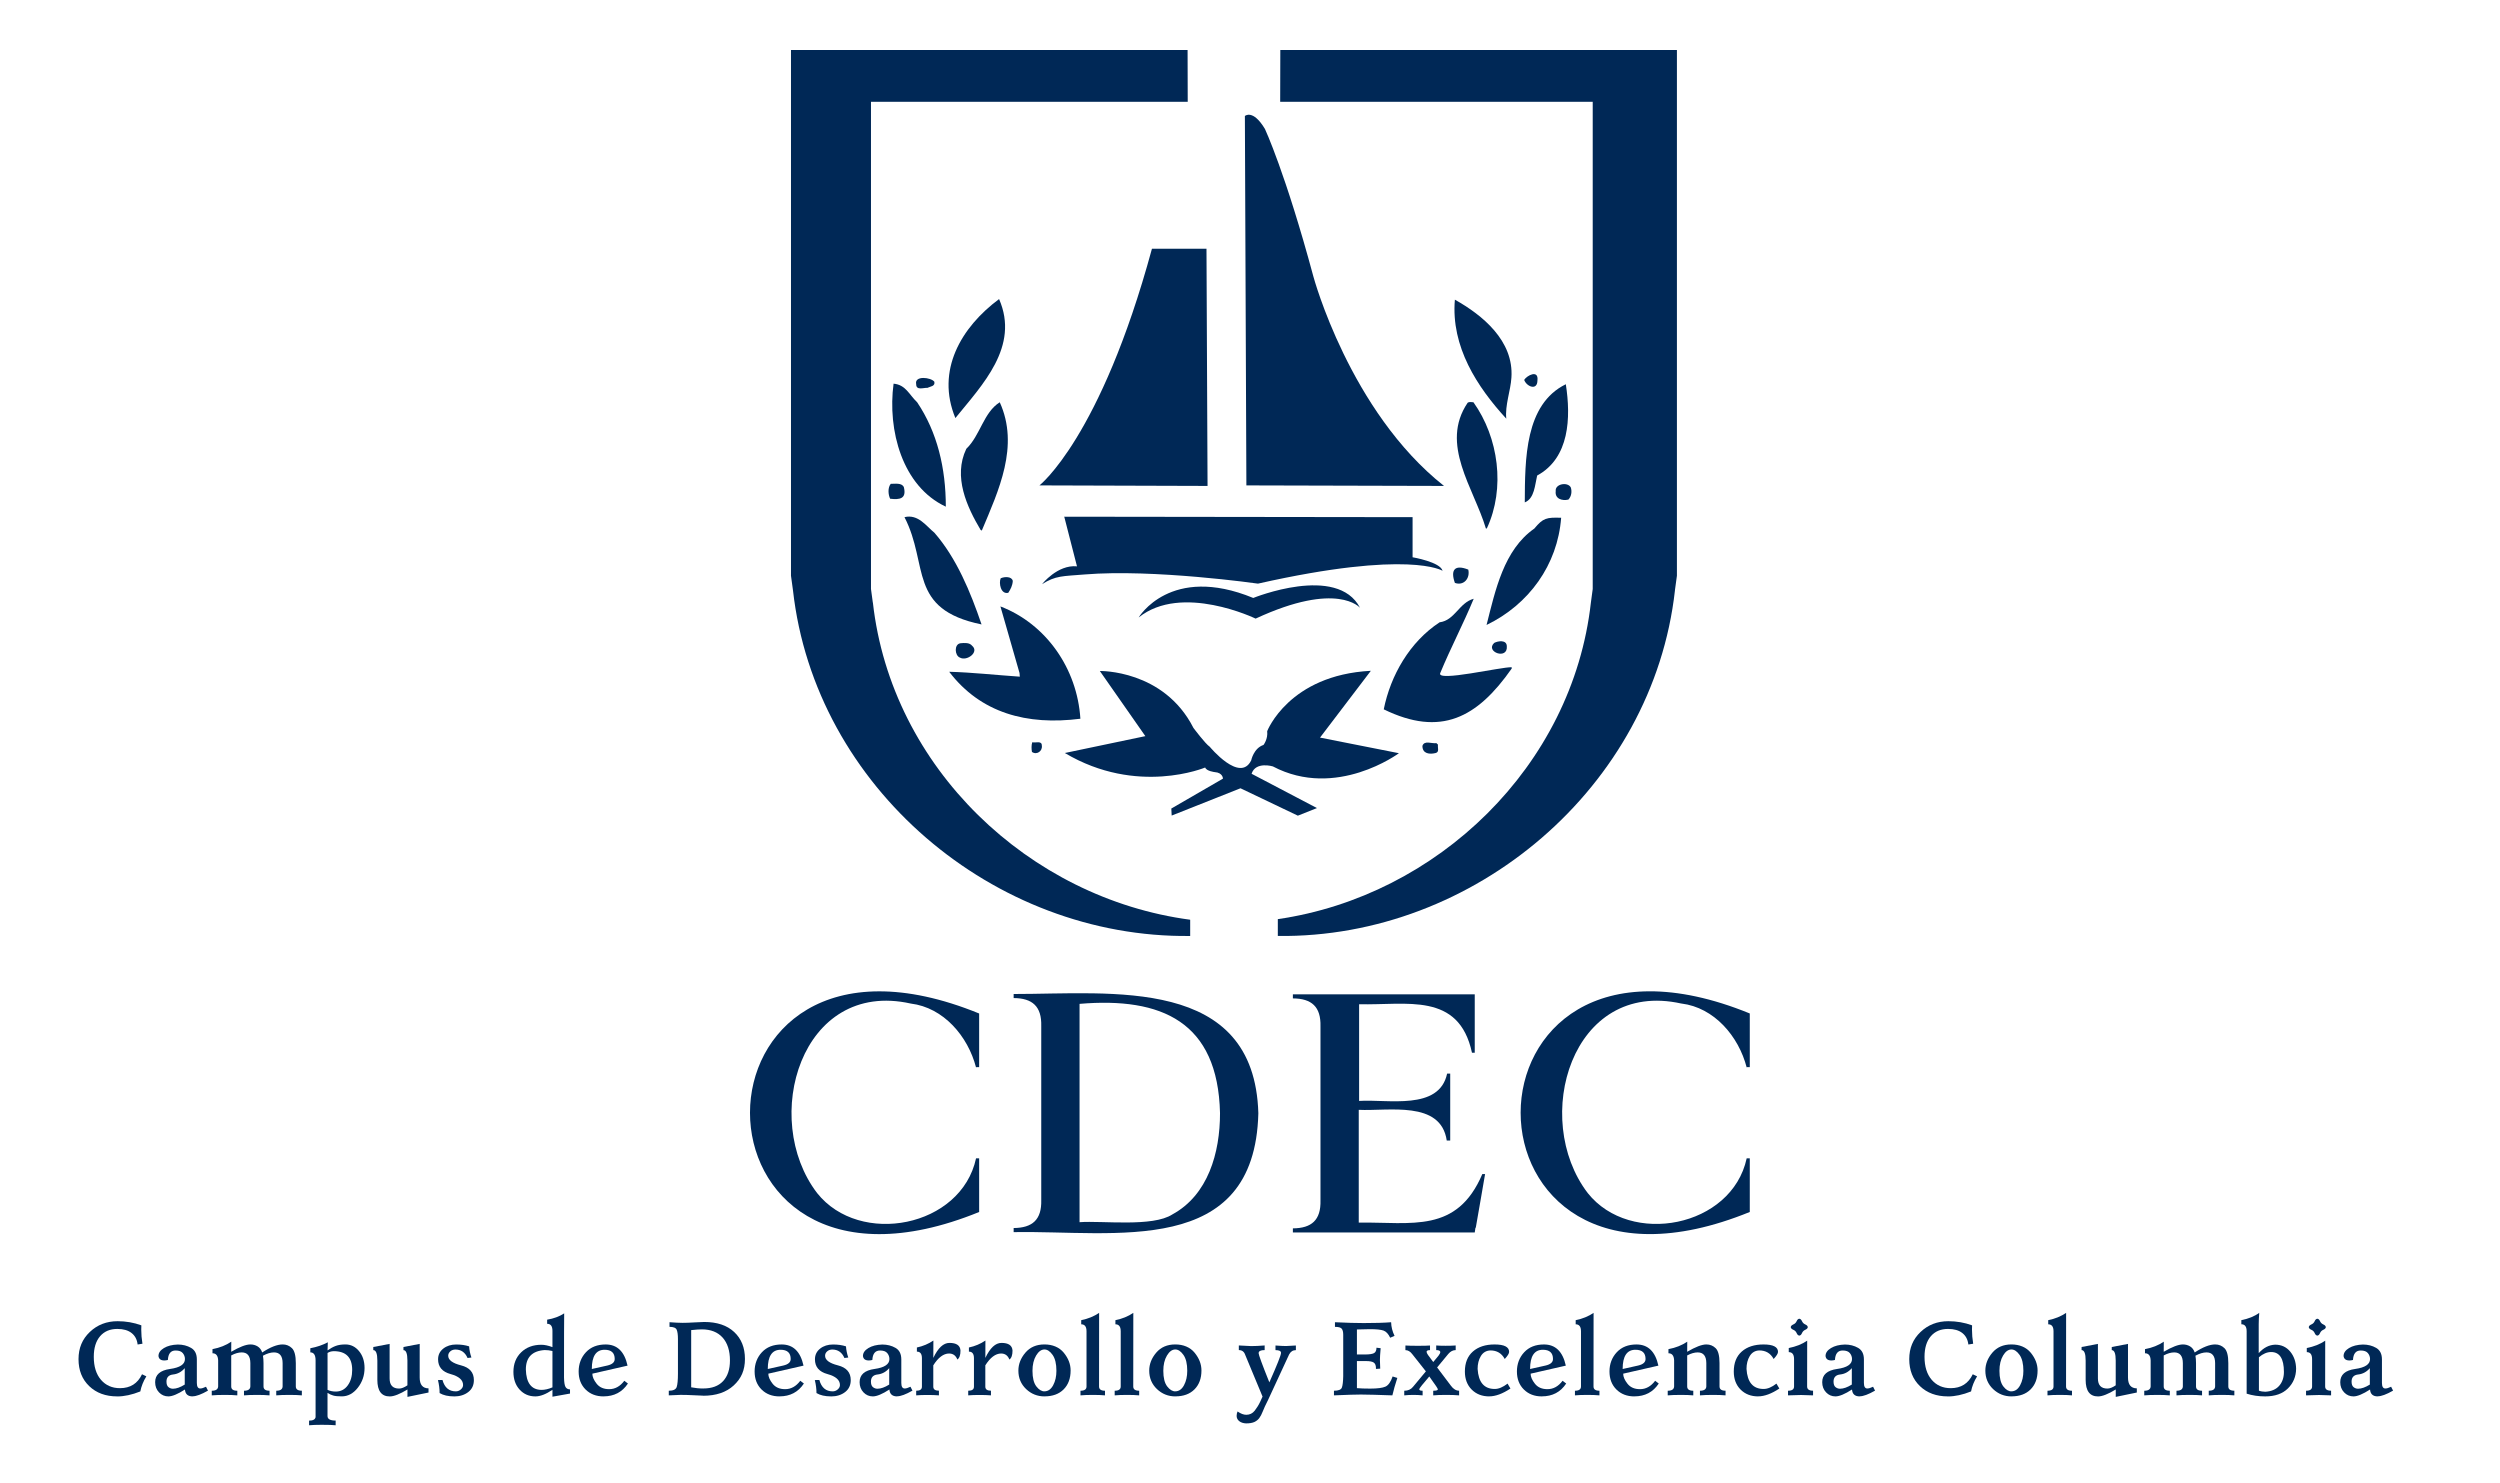 <svg width="750" height="445" xmlns="http://www.w3.org/2000/svg" data-name="Capa 1">

 <g>
  <title>Layer 1</title>
  <g id="svg_1">
   <path id="svg_2" fill="#002856" d="m35.145,418.92c-3.45,0 -6.24,-1.03 -8.38,-3.08c-2.14,-2.06 -3.21,-4.75 -3.21,-8.09s1.13,-6.01 3.39,-8.16c2.26,-2.15 5.04,-3.23 8.34,-3.23c2.48,0 4.85,0.41 7.12,1.24c-0.02,0.42 -0.03,0.86 -0.03,1.3c0,1.35 0.12,2.76 0.36,4.22l-1.45,0.23c-0.17,-1.48 -0.77,-2.63 -1.82,-3.45s-2.47,-1.22 -4.27,-1.22c-2.2,0 -3.92,0.73 -5.18,2.2c-1.25,1.47 -1.88,3.52 -1.88,6.16c0,2.93 0.72,5.23 2.15,6.9c1.44,1.67 3.34,2.51 5.71,2.51c3.09,0 5.29,-1.39 6.61,-4.17l1.3,0.62c-0.92,1.5 -1.52,3.01 -1.81,4.53c-2.5,1 -4.81,1.5 -6.95,1.5l0,-0.01z" class="cls-2"/>
   <path id="svg_3" fill="#002856" d="m57.795,418.92c-1.44,0 -2.21,-0.69 -2.31,-2.07c-2.14,1.38 -3.8,2.07 -4.97,2.07c-1.1,0 -2.04,-0.4 -2.81,-1.21s-1.16,-1.82 -1.16,-3.06c0,-2.23 1.49,-3.54 4.47,-3.96c2.98,-0.41 4.47,-1.4 4.47,-2.97c0,-0.66 -0.21,-1.25 -0.64,-1.78s-1.15,-0.79 -2.17,-0.79c-1.44,0 -2.21,0.95 -2.31,2.84c-0.38,0.1 -0.74,0.15 -1.06,0.15c-1.06,0 -1.65,-0.44 -1.76,-1.33c0,-0.94 0.54,-1.73 1.63,-2.39s2.48,-1.01 4.18,-1.06c1.49,0 2.81,0.34 3.97,1.01s1.73,1.83 1.73,3.46l0,7.05c0,1.11 0.34,1.67 1.03,1.67c0.42,0 0.99,-0.18 1.72,-0.53l0.59,1.17c-1.98,1.13 -3.51,1.7 -4.59,1.7l-0.01,0.03zm-5.9,-2.3c1.02,0 2.2,-0.42 3.53,-1.25l0,-4.92c-0.96,1.11 -2.11,1.74 -3.46,1.89c-1.35,0.14 -2.02,0.86 -2.02,2.13c0,0.8 0.2,1.36 0.61,1.68s0.85,0.47 1.34,0.47z" class="cls-2"/>
   <path id="svg_4" fill="#002856" d="m90.545,418.61c-0.99,-0.09 -2.21,-0.14 -3.67,-0.14c-1.69,0 -3.02,0.05 -4,0.14l0,-1.39c1.24,0 1.87,-0.43 1.91,-1.28l0,-7.02c-0.01,-2.13 -0.87,-3.2 -2.59,-3.2c-0.99,0 -2.09,0.33 -3.31,0.99c0.11,0.64 0.17,1.38 0.17,2.23l0,7c0,0.86 0.6,1.28 1.81,1.28l0,1.39c-0.99,-0.09 -2.21,-0.14 -3.67,-0.14c-1.69,0 -3.02,0.05 -4,0.14l0,-1.39c1.24,0 1.87,-0.43 1.91,-1.28l0,-7.02c-0.01,-2.13 -0.88,-3.2 -2.59,-3.2c-0.96,0 -2.01,0.3 -3.15,0.91l0,9.31c0,0.86 0.61,1.28 1.83,1.28l0,1.39c-0.99,-0.09 -2.21,-0.14 -3.67,-0.14c-1.69,0 -3.02,0.05 -4,0.14l0,-1.39c1.23,0 1.87,-0.43 1.92,-1.28l0,-7.81c-0.05,-1.43 -0.62,-2.15 -1.7,-2.15l0,-1.24c2.19,-0.41 4.06,-1.16 5.64,-2.24l-0.02,3.03c2.5,-1.46 4.42,-2.2 5.76,-2.2c0.8,0 1.52,0.2 2.16,0.59c0.64,0.4 1.1,1 1.37,1.82c2.45,-1.61 4.5,-2.41 6.15,-2.41c1.08,0 2.01,0.37 2.78,1.12c0.77,0.75 1.16,2.24 1.16,4.48l0,7c0,0.86 0.6,1.28 1.81,1.28l0,1.39l-0.01,0.01z" class="cls-2"/>
   <path id="svg_5" fill="#002856" d="m100.705,427.58c-0.85,-0.09 -2.26,-0.14 -4.23,-0.14c-1.54,0 -2.79,0.05 -3.75,0.14l0,-1.39c1.16,0 1.81,-0.34 1.95,-1.04l0,-17.04c0,-1.6 -0.53,-2.4 -1.58,-2.4l0,-1.24c1.94,-0.36 3.68,-0.95 5.25,-1.78c-0.05,1.15 -0.08,1.96 -0.08,2.43c0.84,-0.6 1.66,-1.05 2.44,-1.34c0.79,-0.3 1.76,-0.45 2.91,-0.45c1.63,0 3,0.67 4.1,2.01c1.1,1.34 1.65,3.03 1.65,5.07c0,2.23 -0.68,4.2 -2.03,5.92c-1.35,1.72 -2.96,2.58 -4.81,2.58c-1.13,0 -1.99,-0.08 -2.58,-0.26c-0.58,-0.17 -1.15,-0.43 -1.69,-0.78l0,6.94c0,0.91 0.81,1.36 2.44,1.36l0,1.39l0.01,0.02zm0,-10.11c1.51,0 2.71,-0.61 3.61,-1.84s1.34,-2.77 1.34,-4.64c0,-3.76 -1.85,-5.64 -5.56,-5.64c-0.72,0.03 -1.33,0.21 -1.83,0.54l0,11.07c0.75,0.34 1.56,0.51 2.44,0.51z" class="cls-2"/>
   <path id="svg_6" fill="#002856" d="m122.235,419.08l0,-2.24c-2.28,1.39 -4.05,2.09 -5.31,2.09c-2.48,0 -3.72,-1.65 -3.72,-4.96l0,-5.8c0,-2.09 -0.41,-3.14 -1.22,-3.14l0,-0.93l4.9,-0.93l0,10.37c0,2.02 0.95,3.03 2.86,3.03c0.7,0 1.52,-0.33 2.48,-0.97l0,-7.44c0,-2.08 -0.4,-3.12 -1.19,-3.12l0,-0.94l4.87,-0.93l0,10.09c0,2.14 0.88,3.23 2.65,3.25l0,1.25l-6.34,1.31l0.02,0.01z" class="cls-2"/>
   <path id="svg_7" fill="#002856" d="m136.275,418.92c-1.81,0 -3.27,-0.33 -4.39,-1c0,-1.25 -0.17,-2.55 -0.5,-3.9l1.36,-0.03c0.62,2.28 1.96,3.42 4,3.42c0.57,0 1.08,-0.2 1.52,-0.59s0.66,-0.83 0.66,-1.31c0,-1.51 -1.25,-2.61 -3.75,-3.29c-2.5,-0.68 -3.75,-2.15 -3.75,-4.42c0,-1.33 0.52,-2.4 1.56,-3.22c1.04,-0.82 2.34,-1.23 3.89,-1.23c1.46,0 2.74,0.19 3.86,0.56c0.07,1.09 0.3,2.21 0.69,3.35l-1.16,0.14c-0.73,-1.69 -1.94,-2.54 -3.64,-2.54c-0.62,0 -1.14,0.19 -1.55,0.56s-0.61,0.8 -0.61,1.3c0,1.28 1.28,2.24 3.85,2.89c2.57,0.65 3.85,2.12 3.85,4.42c0,1.53 -0.56,2.72 -1.69,3.59s-2.53,1.31 -4.22,1.31l0.02,-0.01z" class="cls-2"/>
   <path id="svg_8" fill="#002856" d="m165.735,419.03l0,-2.09c-1.94,1.32 -3.64,1.98 -5.12,1.98c-1.92,0 -3.49,-0.68 -4.73,-2.04c-1.24,-1.36 -1.86,-3.13 -1.86,-5.32c0,-2.41 0.78,-4.37 2.33,-5.87c1.55,-1.5 3.57,-2.26 6.04,-2.26c0.98,0 2.09,0.24 3.34,0.71l0,-4.9c0,-1.4 -0.53,-2.1 -1.59,-2.1l0,-1.24c1.96,-0.32 3.66,-0.95 5.11,-1.89c-0.03,1.12 -0.05,7.54 -0.05,19.26c0.03,1.41 0.18,2.35 0.45,2.82s0.72,0.71 1.35,0.73l0,1.25l-5.26,0.94l-0.01,0.02zm-3.31,-2.06c1.01,0 2.11,-0.25 3.31,-0.76l0,-10.91c-0.79,-0.19 -1.57,-0.28 -2.33,-0.28c-3.77,0.25 -5.65,2.19 -5.65,5.81c0.1,4.05 1.66,6.1 4.67,6.14z" class="cls-2"/>
   <path id="svg_9" fill="#002856" d="m181.055,418.92c-2.2,0 -3.99,-0.69 -5.38,-2.07c-1.39,-1.38 -2.08,-3.18 -2.08,-5.41s0.73,-4.21 2.19,-5.77c1.46,-1.56 3.43,-2.33 5.92,-2.33c3.45,0 5.63,2.12 6.56,6.35l-10.56,2.41c0,0.93 0.43,1.93 1.29,3.02c0.86,1.09 2.11,1.63 3.76,1.63c1.77,0 3.28,-0.84 4.54,-2.52l1.08,0.83c-1.7,2.57 -4.13,3.85 -7.31,3.85l-0.01,0.01zm-3.51,-8.22l4.65,-1.04c1.48,-0.34 2.22,-0.99 2.22,-1.96c0,-1.84 -1.01,-2.77 -3.03,-2.77c-2.56,0 -3.84,1.92 -3.84,5.77z" class="cls-2"/>
   <path id="svg_10" fill="#002856" d="m210.975,418.7c-0.3,0 -1.21,-0.04 -2.71,-0.12c-1.5,-0.08 -2.86,-0.12 -4.07,-0.12c-0.29,0 -1.48,0.05 -3.56,0.15l0,-1.39c1.32,0 2.11,-0.37 2.37,-1.11c0.25,-0.74 0.38,-2.09 0.38,-4.04l0,-10.34c0,-1.31 -0.13,-2.25 -0.38,-2.82c-0.25,-0.57 -0.97,-0.86 -2.15,-0.86l0,-1.39c1.62,0.12 2.94,0.19 3.95,0.19c0.91,0 2.08,-0.04 3.52,-0.13c1.44,-0.09 2.42,-0.13 2.94,-0.13c3.84,0 6.84,1 8.99,3.01c2.15,2 3.23,4.7 3.23,8.08s-1.12,5.88 -3.37,7.95c-2.24,2.06 -5.3,3.09 -9.16,3.09l0.02,-0.02zm0.02,-2.16c2.58,0 4.56,-0.73 5.93,-2.2s2.06,-3.53 2.06,-6.19c0,-2.96 -0.74,-5.25 -2.21,-6.89c-1.47,-1.63 -3.55,-2.45 -6.22,-2.45c-0.75,0 -1.82,0.07 -3.2,0.22l0,17.16c1.21,0.24 2.42,0.36 3.64,0.36l0,-0.01z" class="cls-2"/>
   <path id="svg_11" fill="#002856" d="m233.845,418.92c-2.2,0 -3.99,-0.69 -5.38,-2.07c-1.39,-1.38 -2.08,-3.18 -2.08,-5.41s0.73,-4.21 2.19,-5.77c1.46,-1.56 3.43,-2.33 5.92,-2.33c3.45,0 5.63,2.12 6.56,6.35l-10.56,2.41c0,0.93 0.43,1.93 1.29,3.02c0.86,1.09 2.11,1.63 3.76,1.63c1.77,0 3.28,-0.84 4.54,-2.52l1.08,0.83c-1.7,2.57 -4.13,3.85 -7.31,3.85l-0.01,0.01zm-3.51,-8.22l4.65,-1.04c1.48,-0.34 2.22,-0.99 2.22,-1.96c0,-1.84 -1.01,-2.77 -3.03,-2.77c-2.56,0 -3.84,1.92 -3.84,5.77z" class="cls-2"/>
   <path id="svg_12" fill="#002856" d="m249.335,418.92c-1.81,0 -3.27,-0.33 -4.39,-1c0,-1.25 -0.17,-2.55 -0.5,-3.9l1.36,-0.03c0.62,2.28 1.96,3.42 4,3.42c0.57,0 1.08,-0.2 1.52,-0.59s0.66,-0.83 0.66,-1.31c0,-1.51 -1.25,-2.61 -3.75,-3.29c-2.5,-0.68 -3.75,-2.15 -3.75,-4.42c0,-1.33 0.52,-2.4 1.56,-3.22c1.04,-0.82 2.34,-1.23 3.89,-1.23c1.46,0 2.74,0.19 3.86,0.56c0.07,1.09 0.3,2.21 0.69,3.35l-1.16,0.14c-0.73,-1.69 -1.94,-2.54 -3.64,-2.54c-0.62,0 -1.14,0.19 -1.55,0.56s-0.61,0.8 -0.61,1.3c0,1.28 1.28,2.24 3.85,2.89c2.57,0.65 3.85,2.12 3.85,4.42c0,1.53 -0.56,2.72 -1.69,3.59s-2.53,1.31 -4.22,1.31l0.02,-0.01z" class="cls-2"/>
   <path id="svg_13" fill="#002856" d="m269.135,418.92c-1.44,0 -2.21,-0.69 -2.31,-2.07c-2.14,1.38 -3.8,2.07 -4.97,2.07c-1.1,0 -2.04,-0.4 -2.81,-1.21s-1.16,-1.82 -1.16,-3.06c0,-2.23 1.49,-3.54 4.47,-3.96c2.98,-0.41 4.47,-1.4 4.47,-2.97c0,-0.66 -0.21,-1.25 -0.64,-1.78s-1.15,-0.79 -2.17,-0.79c-1.44,0 -2.21,0.95 -2.31,2.84c-0.38,0.1 -0.74,0.15 -1.06,0.15c-1.06,0 -1.65,-0.44 -1.76,-1.33c0,-0.94 0.54,-1.73 1.63,-2.39s2.48,-1.01 4.18,-1.06c1.49,0 2.81,0.34 3.97,1.01s1.73,1.83 1.73,3.46l0,7.05c0,1.11 0.34,1.67 1.03,1.67c0.42,0 0.99,-0.18 1.72,-0.53l0.59,1.17c-1.98,1.13 -3.51,1.7 -4.59,1.7l-0.01,0.03zm-5.9,-2.3c1.02,0 2.2,-0.42 3.53,-1.25l0,-4.92c-0.96,1.11 -2.11,1.74 -3.46,1.89c-1.35,0.14 -2.02,0.86 -2.02,2.13c0,0.8 0.2,1.36 0.61,1.68s0.85,0.47 1.34,0.47z" class="cls-2"/>
   <path id="svg_14" fill="#002856" d="m281.675,418.61c-0.92,-0.08 -2.06,-0.12 -3.42,-0.12s-2.5,0.04 -3.4,0.12l0,-1.39c1.15,0 1.72,-0.4 1.72,-1.21l0,-8.53c0,-1.33 -0.5,-1.99 -1.51,-1.99l0,-1.24c1.83,-0.39 3.48,-1.09 4.95,-2.09l-0.02,5.21c1.42,-3 3.03,-4.5 4.84,-4.5c2.11,0 3.22,0.77 3.31,2.3c0,1.36 -0.31,2.26 -0.94,2.69c-0.47,-1.21 -1.3,-1.81 -2.5,-1.81c-1.67,0.02 -3.24,1.21 -4.72,3.55l0,6.4c0,0.8 0.56,1.21 1.69,1.21l0,1.39l0,0.01z" class="cls-2"/>
   <path id="svg_15" fill="#002856" d="m297.285,418.61c-0.92,-0.08 -2.06,-0.12 -3.42,-0.12s-2.5,0.04 -3.4,0.12l0,-1.39c1.15,0 1.72,-0.4 1.72,-1.21l0,-8.53c0,-1.33 -0.5,-1.99 -1.51,-1.99l0,-1.24c1.83,-0.39 3.48,-1.09 4.95,-2.09l-0.02,5.21c1.42,-3 3.03,-4.5 4.84,-4.5c2.11,0 3.22,0.77 3.31,2.3c0,1.36 -0.31,2.26 -0.94,2.69c-0.47,-1.21 -1.3,-1.81 -2.5,-1.81c-1.67,0.02 -3.24,1.21 -4.72,3.55l0,6.4c0,0.8 0.56,1.21 1.69,1.21l0,1.39l0,0.01z" class="cls-2"/>
   <path id="svg_16" fill="#002856" d="m313.355,418.92c-2.13,0 -3.97,-0.73 -5.52,-2.2c-1.54,-1.47 -2.32,-3.31 -2.32,-5.53c0,-1.95 0.7,-3.74 2.1,-5.39c1.4,-1.64 3.3,-2.47 5.71,-2.47s4.46,0.83 5.82,2.5c1.36,1.67 2.04,3.43 2.04,5.31c0,2.39 -0.7,4.28 -2.1,5.68c-1.4,1.4 -3.31,2.09 -5.72,2.09l-0.01,0.01zm-0.03,-1.52c1.09,0 1.97,-0.61 2.62,-1.82c0.66,-1.22 0.98,-2.66 0.98,-4.34c0,-2.1 -0.38,-3.69 -1.15,-4.78c-0.77,-1.08 -1.58,-1.62 -2.43,-1.62c-0.95,0 -1.79,0.61 -2.51,1.82s-1.09,2.74 -1.09,4.58c0,2.12 0.39,3.68 1.16,4.68s1.58,1.49 2.41,1.49l0.01,-0.01z" class="cls-2"/>
   <path id="svg_17" fill="#002856" d="m331.495,418.61c-0.97,-0.09 -2.17,-0.14 -3.59,-0.14c-1.55,0 -2.8,0.05 -3.76,0.14l0,-1.39c1.21,0 1.81,-0.42 1.81,-1.27l0,-16.56c0,-1.4 -0.53,-2.1 -1.59,-2.1l0,-1.24c2.04,-0.41 3.83,-1.14 5.37,-2.19c-0.01,2.31 -0.02,9.67 -0.02,22.09c0,0.85 0.59,1.27 1.78,1.27l0,1.39z" class="cls-2"/>
   <path id="svg_18" fill="#002856" d="m341.755,418.61c-0.97,-0.09 -2.17,-0.14 -3.59,-0.14c-1.55,0 -2.8,0.05 -3.76,0.14l0,-1.39c1.21,0 1.81,-0.42 1.81,-1.27l0,-16.56c0,-1.4 -0.53,-2.1 -1.59,-2.1l0,-1.24c2.04,-0.41 3.83,-1.14 5.37,-2.19c-0.01,2.31 -0.02,9.67 -0.02,22.09c0,0.85 0.59,1.27 1.78,1.27l0,1.39z" class="cls-2"/>
   <path id="svg_19" fill="#002856" d="m352.605,418.92c-2.13,0 -3.97,-0.73 -5.52,-2.2c-1.54,-1.47 -2.32,-3.31 -2.32,-5.53c0,-1.95 0.7,-3.74 2.1,-5.39c1.4,-1.64 3.3,-2.47 5.71,-2.47s4.46,0.83 5.82,2.5c1.36,1.67 2.04,3.43 2.04,5.31c0,2.39 -0.7,4.28 -2.1,5.68c-1.4,1.4 -3.31,2.09 -5.72,2.09l-0.01,0.01zm-0.03,-1.52c1.09,0 1.97,-0.61 2.62,-1.82c0.66,-1.22 0.98,-2.66 0.98,-4.34c0,-2.1 -0.38,-3.69 -1.15,-4.78c-0.77,-1.08 -1.58,-1.62 -2.43,-1.62c-0.95,0 -1.79,0.61 -2.51,1.82s-1.09,2.74 -1.09,4.58c0,2.12 0.39,3.68 1.16,4.68s1.58,1.49 2.41,1.49l0.01,-0.01z" class="cls-2"/>
   <path id="svg_20" fill="#002856" d="m373.815,427.02c-0.85,-0.04 -1.53,-0.27 -2.04,-0.67s-0.77,-0.92 -0.79,-1.55c0.01,-0.52 0.1,-0.97 0.28,-1.36c0.96,0.67 1.83,1 2.61,1c1.05,0 1.9,-0.42 2.55,-1.25c0.64,-0.83 1.2,-1.73 1.65,-2.7l0.69,-1.51l-5.2,-12.51c-0.32,-0.96 -0.96,-1.44 -1.92,-1.44l0,-1.39c1.98,0.12 3.22,0.19 3.72,0.19c1.06,0 2.41,-0.06 4.03,-0.19l0,1.39c-1.21,0 -1.81,0.31 -1.81,0.93c0,0.47 1.07,3.39 3.22,8.75c2.33,-5.24 3.5,-8.18 3.5,-8.84c0,-0.56 -0.55,-0.83 -1.66,-0.83l0,-1.39c1.35,0.1 2.4,0.16 3.15,0.16c0.31,0 1.3,-0.05 2.97,-0.16l0,1.39c-0.9,0 -1.57,0.43 -2.03,1.3l-6.28,13.57c-0.77,1.52 -1.31,2.7 -1.63,3.53c-0.32,0.83 -0.67,1.5 -1.05,2c-0.38,0.5 -0.88,0.89 -1.48,1.17c-0.61,0.27 -1.43,0.41 -2.48,0.41z" class="cls-2"/>
   <path id="svg_21" fill="#002856" d="m417.705,418.61c-4.21,-0.15 -7.35,-0.24 -9.43,-0.25c-1.51,0 -4.21,0.08 -8.09,0.25l0,-1.39c1.35,0 2.15,-0.32 2.38,-0.96s0.37,-1.78 0.4,-3.43l0,-12.41c0,-0.87 -0.16,-1.48 -0.47,-1.83c-0.31,-0.36 -0.98,-0.53 -2.01,-0.53l0,-1.39c3.48,0.17 6.35,0.25 8.62,0.25c3.39,0 6.14,-0.08 8.23,-0.25c0.04,1.41 0.38,2.77 1.03,4.08l-1.31,0.57c-0.55,-1.15 -1.22,-1.87 -2,-2.15c-0.78,-0.28 -2.15,-0.42 -4.11,-0.42c-0.73,0 -2.02,0.03 -3.87,0.09l0,7.5l2.61,0c1.17,-0.01 2,-0.14 2.49,-0.39c0.5,-0.25 0.75,-0.79 0.77,-1.64l1.25,0.15c-0.15,1.64 -0.22,2.81 -0.22,3.52c0,0.56 0.03,1.43 0.09,2.61l-1.28,0.09l0,-0.22c0,-0.82 -0.22,-1.39 -0.66,-1.69c-0.44,-0.3 -1.21,-0.45 -2.3,-0.45l-2.75,0l0,8.12c0.99,0.09 2.31,0.14 3.97,0.14c2.18,0 3.7,-0.2 4.58,-0.59s1.6,-1.42 2.16,-3.05l1.41,0.45c-0.65,1.98 -1.14,3.71 -1.48,5.21l-0.01,0.01z" class="cls-2"/>
   <path id="svg_22" fill="#002856" d="m437.735,418.61c-1.01,-0.09 -2.3,-0.14 -3.87,-0.14c-1.7,0 -3,0.05 -3.9,0.14l0,-1.39c0.93,0 1.39,-0.14 1.39,-0.42c0,-0.12 -0.17,-0.44 -0.51,-0.94l-2.06,-2.92l-2.19,2.61c-0.54,0.65 -0.81,1.07 -0.81,1.27c0.01,0.27 0.34,0.4 1,0.4l0,1.39c-0.91,-0.09 -1.83,-0.14 -2.78,-0.14s-1.83,0.05 -2.73,0.14l0,-1.39c1.13,0 2.01,-0.39 2.62,-1.16l3.87,-4.65l-4.08,-5.16c-0.6,-0.8 -1.29,-1.21 -2.06,-1.21l0,-1.39c0.81,0.06 2.07,0.09 3.76,0.09s2.95,-0.03 3.62,-0.09l0,1.39c-0.69,0 -1.03,0.17 -1.03,0.5c0,0.21 0.14,0.52 0.42,0.94l1.58,2.13l1.55,-1.86c0.38,-0.49 0.56,-0.87 0.56,-1.13c0,-0.39 -0.41,-0.59 -1.22,-0.59l0,-1.39c0.68,0.06 1.62,0.09 2.83,0.09s2.19,-0.03 3.01,-0.09l0,1.39c-0.82,0 -1.56,0.38 -2.2,1.13l-3.37,4.07l4.15,5.5c0.73,0.99 1.55,1.48 2.45,1.48l0,1.39l0,0.01z" class="cls-2"/>
   <path id="svg_23" fill="#002856" d="m446.775,418.92c-2.14,0 -3.9,-0.68 -5.26,-2.04c-1.36,-1.36 -2.05,-3.16 -2.05,-5.41c0,-2.6 0.8,-4.6 2.4,-6.01c1.6,-1.41 3.77,-2.12 6.5,-2.12c2.91,0 4.37,0.74 4.37,2.23c0,0.47 -0.44,1.19 -1.31,2.13c-0.92,-1.71 -2.35,-2.57 -4.31,-2.57c-1.26,0.05 -2.21,0.62 -2.86,1.69c-0.65,1.08 -0.97,2.36 -0.97,3.84c0.24,4.02 1.95,6.03 5.14,6.03c1.19,0 2.47,-0.54 3.84,-1.61l0.87,1.48c-2.35,1.57 -4.48,2.35 -6.37,2.35l0.01,0.01z" class="cls-2"/>
   <path id="svg_24" fill="#002856" d="m462.535,418.92c-2.2,0 -3.99,-0.69 -5.38,-2.07c-1.39,-1.38 -2.08,-3.18 -2.08,-5.41s0.73,-4.21 2.19,-5.77c1.46,-1.56 3.43,-2.33 5.92,-2.33c3.45,0 5.63,2.12 6.56,6.35l-10.56,2.41c0,0.93 0.43,1.93 1.29,3.02c0.86,1.09 2.11,1.63 3.76,1.63c1.77,0 3.28,-0.84 4.54,-2.52l1.08,0.83c-1.7,2.57 -4.13,3.85 -7.31,3.85l-0.01,0.01zm-3.51,-8.22l4.65,-1.04c1.48,-0.34 2.22,-0.99 2.22,-1.96c0,-1.84 -1.01,-2.77 -3.03,-2.77c-2.56,0 -3.84,1.92 -3.84,5.77z" class="cls-2"/>
   <path id="svg_25" fill="#002856" d="m479.835,418.61c-0.97,-0.09 -2.17,-0.14 -3.59,-0.14c-1.55,0 -2.8,0.05 -3.76,0.14l0,-1.39c1.21,0 1.81,-0.42 1.81,-1.27l0,-16.56c0,-1.4 -0.53,-2.1 -1.59,-2.1l0,-1.24c2.04,-0.41 3.83,-1.14 5.37,-2.19c-0.01,2.31 -0.02,9.67 -0.02,22.09c0,0.85 0.59,1.27 1.78,1.27l0,1.39z" class="cls-2"/>
   <path id="svg_26" fill="#002856" d="m490.305,418.92c-2.2,0 -3.99,-0.69 -5.38,-2.07c-1.39,-1.38 -2.08,-3.18 -2.08,-5.41s0.73,-4.21 2.19,-5.77c1.46,-1.56 3.43,-2.33 5.92,-2.33c3.45,0 5.63,2.12 6.56,6.35l-10.56,2.41c0,0.93 0.43,1.93 1.29,3.02c0.86,1.09 2.11,1.63 3.76,1.63c1.77,0 3.28,-0.84 4.54,-2.52l1.08,0.83c-1.7,2.57 -4.13,3.85 -7.31,3.85l-0.01,0.01zm-3.51,-8.22l4.65,-1.04c1.48,-0.34 2.22,-0.99 2.22,-1.96c0,-1.84 -1.01,-2.77 -3.03,-2.77c-2.56,0 -3.84,1.92 -3.84,5.77z" class="cls-2"/>
   <path id="svg_27" fill="#002856" d="m517.655,418.61c-0.99,-0.09 -2.21,-0.14 -3.67,-0.14c-1.69,0 -3.02,0.05 -4,0.14l0,-1.39c1.24,0 1.87,-0.43 1.91,-1.28l0,-7.02c-0.01,-2.13 -0.88,-3.2 -2.59,-3.2c-0.96,0 -2.01,0.3 -3.15,0.91l0,9.31c0,0.86 0.61,1.28 1.83,1.28l0,1.39c-0.99,-0.09 -2.21,-0.14 -3.67,-0.14c-1.69,0 -3.02,0.05 -4,0.14l0,-1.39c1.23,0 1.87,-0.43 1.92,-1.28l0,-7.81c-0.05,-1.43 -0.62,-2.15 -1.7,-2.15l0,-1.24c2.19,-0.41 4.06,-1.16 5.64,-2.24l-0.02,3.03c2.5,-1.46 4.42,-2.2 5.76,-2.2c1.08,0 2.01,0.37 2.78,1.12c0.77,0.75 1.16,2.24 1.16,4.48l0,7c0,0.86 0.6,1.28 1.81,1.28l0,1.39l-0.01,0.01z" class="cls-2"/>
   <path id="svg_28" fill="#002856" d="m527.445,418.92c-2.14,0 -3.9,-0.68 -5.26,-2.04c-1.36,-1.36 -2.05,-3.16 -2.05,-5.41c0,-2.6 0.8,-4.6 2.4,-6.01c1.6,-1.41 3.77,-2.12 6.5,-2.12c2.91,0 4.37,0.74 4.37,2.23c0,0.47 -0.44,1.19 -1.31,2.13c-0.92,-1.71 -2.35,-2.57 -4.31,-2.57c-1.26,0.05 -2.21,0.62 -2.86,1.69c-0.65,1.08 -0.97,2.36 -0.97,3.84c0.24,4.02 1.95,6.03 5.14,6.03c1.19,0 2.47,-0.54 3.84,-1.61l0.87,1.48c-2.35,1.57 -4.48,2.35 -6.37,2.35l0.01,0.01z" class="cls-2"/>
   <path id="svg_29" fill="#002856" d="m543.915,418.61l-3.59,-0.11l-3.92,0.11l0,-1.39c1.21,0 1.81,-0.42 1.81,-1.27l0,-8.21c0,-1.4 -0.53,-2.1 -1.59,-2.1l0,-1.24c2.14,-0.41 3.99,-1.14 5.53,-2.2c-0.01,2.31 -0.02,6.89 -0.02,13.74c0,0.85 0.59,1.27 1.78,1.27l0,1.39l0,0.01zm-4.12,-17.93c-0.33,-0.03 -0.6,-0.28 -0.8,-0.75c-0.2,-0.47 -0.53,-0.8 -1.01,-1c-0.47,-0.2 -0.73,-0.46 -0.76,-0.79c0.03,-0.33 0.28,-0.59 0.76,-0.8s0.81,-0.53 1.01,-0.99c0.2,-0.46 0.46,-0.7 0.8,-0.73c0.33,0.03 0.6,0.28 0.8,0.73s0.54,0.79 1,0.99c0.46,0.2 0.71,0.47 0.74,0.8c-0.03,0.33 -0.28,0.59 -0.74,0.79c-0.46,0.2 -0.8,0.53 -1,1c-0.2,0.47 -0.47,0.72 -0.8,0.75z" class="cls-2"/>
   <path id="svg_30" fill="#002856" d="m557.915,418.92c-1.44,0 -2.21,-0.69 -2.31,-2.07c-2.14,1.38 -3.8,2.07 -4.97,2.07c-1.1,0 -2.04,-0.4 -2.81,-1.21s-1.16,-1.82 -1.16,-3.06c0,-2.23 1.49,-3.54 4.47,-3.96c2.98,-0.41 4.47,-1.4 4.47,-2.97c0,-0.66 -0.21,-1.25 -0.64,-1.78s-1.15,-0.79 -2.17,-0.79c-1.44,0 -2.21,0.95 -2.31,2.84c-0.38,0.1 -0.74,0.15 -1.06,0.15c-1.06,0 -1.65,-0.44 -1.76,-1.33c0,-0.94 0.54,-1.73 1.63,-2.39s2.48,-1.01 4.18,-1.06c1.49,0 2.81,0.34 3.97,1.01s1.73,1.83 1.73,3.46l0,7.05c0,1.11 0.34,1.67 1.03,1.67c0.42,0 0.99,-0.18 1.72,-0.53l0.59,1.17c-1.98,1.13 -3.51,1.7 -4.59,1.7l-0.01,0.03zm-5.9,-2.3c1.02,0 2.2,-0.42 3.53,-1.25l0,-4.92c-0.96,1.11 -2.11,1.74 -3.46,1.89c-1.35,0.14 -2.02,0.86 -2.02,2.13c0,0.8 0.2,1.36 0.61,1.68s0.85,0.47 1.34,0.47z" class="cls-2"/>
   <path id="svg_31" fill="#002856" d="m584.365,418.92c-3.45,0 -6.24,-1.03 -8.38,-3.08c-2.14,-2.06 -3.21,-4.75 -3.21,-8.09s1.13,-6.01 3.39,-8.16c2.26,-2.15 5.04,-3.23 8.34,-3.23c2.48,0 4.85,0.41 7.12,1.24c-0.02,0.42 -0.03,0.86 -0.03,1.3c0,1.35 0.12,2.76 0.36,4.22l-1.45,0.23c-0.17,-1.48 -0.77,-2.63 -1.82,-3.45s-2.47,-1.22 -4.27,-1.22c-2.2,0 -3.92,0.73 -5.18,2.2c-1.25,1.47 -1.88,3.52 -1.88,6.16c0,2.93 0.72,5.23 2.15,6.9c1.44,1.67 3.34,2.51 5.71,2.51c3.09,0 5.29,-1.39 6.61,-4.17l1.3,0.62c-0.92,1.5 -1.52,3.01 -1.81,4.53c-2.5,1 -4.81,1.5 -6.95,1.5l0,-0.01z" class="cls-2"/>
   <path id="svg_32" fill="#002856" d="m603.445,418.92c-2.13,0 -3.97,-0.73 -5.52,-2.2c-1.54,-1.47 -2.32,-3.31 -2.32,-5.53c0,-1.95 0.7,-3.74 2.1,-5.39c1.4,-1.64 3.3,-2.47 5.71,-2.47s4.46,0.83 5.82,2.5c1.36,1.67 2.04,3.43 2.04,5.31c0,2.39 -0.7,4.28 -2.1,5.68c-1.4,1.4 -3.31,2.09 -5.72,2.09l-0.01,0.01zm-0.03,-1.52c1.09,0 1.97,-0.61 2.62,-1.82c0.66,-1.22 0.98,-2.66 0.98,-4.34c0,-2.1 -0.38,-3.69 -1.15,-4.78c-0.77,-1.08 -1.58,-1.62 -2.43,-1.62c-0.95,0 -1.79,0.61 -2.51,1.82s-1.09,2.74 -1.09,4.58c0,2.12 0.39,3.68 1.16,4.68s1.58,1.49 2.41,1.49l0.01,-0.01z" class="cls-2"/>
   <path id="svg_33" fill="#002856" d="m621.595,418.61c-0.97,-0.09 -2.17,-0.14 -3.59,-0.14c-1.55,0 -2.8,0.05 -3.76,0.14l0,-1.39c1.21,0 1.81,-0.42 1.81,-1.27l0,-16.56c0,-1.4 -0.53,-2.1 -1.59,-2.1l0,-1.24c2.04,-0.41 3.83,-1.14 5.37,-2.19c-0.01,2.31 -0.02,9.67 -0.02,22.09c0,0.85 0.59,1.27 1.78,1.27l0,1.39z" class="cls-2"/>
   <path id="svg_34" fill="#002856" d="m634.725,419.08l0,-2.24c-2.28,1.39 -4.05,2.09 -5.31,2.09c-2.48,0 -3.72,-1.65 -3.72,-4.96l0,-5.8c0,-2.09 -0.41,-3.14 -1.22,-3.14l0,-0.93l4.9,-0.93l0,10.37c0,2.02 0.95,3.03 2.86,3.03c0.7,0 1.52,-0.33 2.48,-0.97l0,-7.44c0,-2.08 -0.4,-3.12 -1.19,-3.12l0,-0.94l4.87,-0.93l0,10.09c0,2.14 0.88,3.23 2.65,3.25l0,1.25l-6.34,1.31l0.02,0.01z" class="cls-2"/>
   <path id="svg_35" fill="#002856" d="m670.295,418.61c-0.99,-0.09 -2.21,-0.14 -3.67,-0.14c-1.69,0 -3.02,0.05 -4,0.14l0,-1.39c1.24,0 1.87,-0.43 1.91,-1.28l0,-7.02c-0.01,-2.13 -0.87,-3.2 -2.59,-3.2c-0.99,0 -2.09,0.33 -3.31,0.99c0.11,0.64 0.17,1.38 0.17,2.23l0,7c0,0.86 0.6,1.28 1.81,1.28l0,1.39c-0.99,-0.09 -2.21,-0.14 -3.67,-0.14c-1.69,0 -3.02,0.05 -4,0.14l0,-1.39c1.24,0 1.87,-0.43 1.91,-1.28l0,-7.02c-0.01,-2.13 -0.88,-3.2 -2.59,-3.2c-0.96,0 -2.01,0.3 -3.15,0.91l0,9.31c0,0.86 0.61,1.28 1.83,1.28l0,1.39c-0.99,-0.09 -2.21,-0.14 -3.67,-0.14c-1.69,0 -3.02,0.05 -4,0.14l0,-1.39c1.23,0 1.87,-0.43 1.92,-1.28l0,-7.81c-0.05,-1.43 -0.62,-2.15 -1.7,-2.15l0,-1.24c2.19,-0.41 4.06,-1.16 5.64,-2.24l-0.02,3.03c2.5,-1.46 4.42,-2.2 5.76,-2.2c0.8,0 1.52,0.2 2.16,0.59c0.64,0.4 1.1,1 1.37,1.82c2.45,-1.61 4.5,-2.41 6.15,-2.41c1.08,0 2.01,0.37 2.78,1.12c0.77,0.75 1.16,2.24 1.16,4.48l0,7c0,0.86 0.6,1.28 1.81,1.28l0,1.39l-0.01,0.01z" class="cls-2"/>
   <path id="svg_36" fill="#002856" d="m679.555,418.92c-2,0 -3.85,-0.27 -5.56,-0.82l0,-18.72c0,-1.4 -0.53,-2.1 -1.59,-2.1l0,-1.24c2.14,-0.41 3.94,-1.14 5.37,-2.19c-0.1,1.23 -0.16,2.38 -0.16,3.46l0,8.63c1.46,-1.63 3.1,-2.47 4.93,-2.54c1.87,0 3.38,0.7 4.53,2.09c1.14,1.39 1.73,3.11 1.76,5.16c-0.03,2.32 -0.85,4.28 -2.45,5.87c-1.6,1.6 -3.88,2.4 -6.84,2.4l0.01,0zm0.02,-1.39c1.84,-0.11 3.24,-0.71 4.18,-1.79s1.42,-2.46 1.42,-4.15c0,-3.99 -1.28,-5.98 -3.83,-5.98c-1.22,0 -2.44,0.52 -3.67,1.56l0,10.03c0.61,0.22 1.24,0.32 1.89,0.32l0.01,0.01z" class="cls-2"/>
   <path id="svg_37" fill="#002856" d="m699.325,418.61l-3.59,-0.11l-3.92,0.11l0,-1.39c1.21,0 1.81,-0.42 1.81,-1.27l0,-8.21c0,-1.4 -0.53,-2.1 -1.59,-2.1l0,-1.24c2.14,-0.41 3.99,-1.14 5.53,-2.2c-0.01,2.31 -0.02,6.89 -0.02,13.74c0,0.85 0.59,1.27 1.78,1.27l0,1.39l0,0.01zm-4.12,-17.93c-0.33,-0.03 -0.6,-0.28 -0.8,-0.75c-0.2,-0.47 -0.53,-0.8 -1.01,-1c-0.47,-0.2 -0.73,-0.46 -0.76,-0.79c0.03,-0.33 0.28,-0.59 0.76,-0.8s0.81,-0.53 1.01,-0.99c0.2,-0.46 0.46,-0.7 0.8,-0.73c0.33,0.03 0.6,0.28 0.8,0.73s0.54,0.79 1,0.99c0.46,0.2 0.71,0.47 0.74,0.8c-0.03,0.33 -0.28,0.59 -0.74,0.79c-0.46,0.2 -0.8,0.53 -1,1c-0.2,0.47 -0.47,0.72 -0.8,0.75z" class="cls-2"/>
   <path id="svg_38" fill="#002856" d="m713.325,418.92c-1.44,0 -2.21,-0.69 -2.31,-2.07c-2.14,1.38 -3.8,2.07 -4.97,2.07c-1.1,0 -2.04,-0.4 -2.81,-1.21s-1.16,-1.82 -1.16,-3.06c0,-2.23 1.49,-3.54 4.47,-3.96c2.98,-0.41 4.47,-1.4 4.47,-2.97c0,-0.66 -0.21,-1.25 -0.64,-1.78s-1.15,-0.79 -2.17,-0.79c-1.44,0 -2.21,0.95 -2.31,2.84c-0.38,0.1 -0.74,0.15 -1.06,0.15c-1.06,0 -1.65,-0.44 -1.76,-1.33c0,-0.94 0.54,-1.73 1.63,-2.39s2.48,-1.01 4.18,-1.06c1.49,0 2.81,0.34 3.97,1.01s1.73,1.83 1.73,3.46l0,7.05c0,1.11 0.34,1.67 1.03,1.67c0.42,0 0.99,-0.18 1.72,-0.53l0.59,1.17c-1.98,1.13 -3.51,1.7 -4.59,1.7l-0.01,0.03zm-5.9,-2.3c1.02,0 2.2,-0.42 3.53,-1.25l0,-4.92c-0.96,1.11 -2.11,1.74 -3.46,1.89c-1.35,0.14 -2.02,0.86 -2.02,2.13c0,0.8 0.2,1.36 0.61,1.68s0.85,0.47 1.34,0.47z" class="cls-2"/>
  </g>
  <g id="svg_39">
   <g id="svg_40">
    <path id="svg_41" fill="none" d="m323.865,301.17l0,65.5c6.82,-0.51 21.96,1.52 27.87,-2.35c10.66,-5.8 14.29,-18.41 14.27,-30.4c-0.63,-27.35 -17.45,-34.84 -42.14,-32.75z" class="cls-1"/>
    <path id="svg_42" fill="#002856" d="m293.745,363.59l0,-16.09l-0.93,0c-4.44,20.69 -34.86,26.55 -47.68,10.42c-17.05,-22.28 -4.88,-64.23 28.11,-56.85c9.82,1.2 17.15,9.8 19.57,19.17l0.1,-0.1l0.83,0l0,-16.09c-91.62,-37.4 -91.7,96.93 0,59.55l0,-0.01z" class="cls-2"/>
    <path id="svg_43" fill="#002856" d="m304.095,298.19l0,1.23c5.61,0.03 8.44,2.48 8.28,8.41c0,0 0,52.17 0,52.17c0.16,5.94 -2.67,8.36 -8.28,8.41l0,1.23c30.23,-0.58 72.33,7.95 73.41,-35.67c-1.19,-41.26 -44.03,-35.75 -73.41,-35.77l0,-0.01zm47.64,66.12c-5.91,3.88 -21.05,1.84 -27.87,2.35l0,-65.5c24.69,-2.09 41.5,5.4 42.14,32.75c0.02,11.98 -3.62,24.6 -14.27,30.4z" class="cls-2"/>
    <path id="svg_44" fill="#002856" d="m407.625,366.77l0,-33.82c8.87,0.45 24.64,-2.93 26.4,9.22l1.04,0l0,-20.09l-0.93,0c-2.37,11.22 -17.87,7.61 -26.4,8.2l0,-29.01c14.16,0.37 29.92,-3.79 33.86,14.55l0.83,0l0,-17.53l-54.56,0l0,1.23c5.61,0.03 8.44,2.48 8.28,8.41c0,0 0,52.17 0,52.17c0.16,5.94 -2.67,8.36 -8.28,8.41l0,1.23l54.56,0l0.21,-1.43l0.1,0c0.81,-4.71 2,-11.35 2.79,-16.09l-0.83,0c-7.62,17.87 -21.15,14.37 -37.07,14.55z" class="cls-2"/>
    <path id="svg_45" fill="#002856" d="m504.435,301.06c9.82,1.2 17.15,9.8 19.57,19.17l0.1,-0.1l0.83,0l0,-16.09c-91.62,-37.4 -91.7,96.93 0,59.55l0,-16.09l-0.93,0c-4.44,20.69 -34.86,26.55 -47.68,10.42c-17.05,-22.28 -4.88,-64.23 28.11,-56.85l0,-0.01z" class="cls-2"/>
    <path id="svg_46" fill="#002856" d="m261.845,180.77s-0.55,-4.07 -0.55,-4.07l0,-146.15l95.02,0l-0.04,-15.55l-118.98,0l0,157.72s0.6,4.39 0.6,4.39c6.6,58.99 60.21,104.41 119.16,103.68l0,-4.87c-48.35,-6.43 -89.65,-45.63 -95.19,-95.16l-0.02,0.01z" class="cls-2"/>
    <path id="svg_47" fill="#002856" d="m502.475,177.11s0.6,-4.39 0.6,-4.39l0,-157.72l-118.98,0l-0.04,15.55l93.76,0l0,146.15s-0.55,4.07 -0.55,4.07c-5.49,49.09 -46.13,88.04 -93.92,94.97l0,5.05c58.93,0.73 112.54,-44.69 119.14,-103.68l-0.01,0z" class="cls-2"/>
    <path id="svg_48" fill="#002856" d="m299.725,89.72c-11.39,8.46 -19.02,21.43 -13.11,35.7c8.08,-9.98 19.33,-21.45 13.11,-35.7z" class="cls-2"/>
    <path id="svg_49" fill="#002856" d="m453.425,113.29c0.76,-11.08 -8.73,-18.78 -16.96,-23.39c-1.22,14.11 6.73,26.25 15.42,35.7c-0.42,-4.03 1.3,-8.38 1.54,-12.31z" class="cls-2"/>
    <path id="svg_50" fill="#002856" d="m461.235,114.14c0.39,-3.35 -3.16,-1.52 -3.98,-0.17c0.71,2.02 3.94,3.33 3.98,0.17z" class="cls-2"/>
    <path id="svg_51" fill="#002856" d="m278.215,116.36c0.86,-0.44 2.39,-0.44 2.09,-1.84c-0.97,-1.31 -6.06,-1.96 -5.45,0.75c0,1.96 2.22,1 3.36,1.09z" class="cls-2"/>
    <path id="svg_52" fill="#002856" d="m283.745,152c0,-11.56 -2.56,-22.35 -8.6,-31.32c-2.45,-2.33 -3.41,-5.24 -7.07,-5.58c-1.87,13.93 2.59,30.8 15.67,36.9z" class="cls-2"/>
    <path id="svg_53" fill="#002856" d="m461.145,142.66c9.72,-5.26 10.16,-17.36 8.6,-27.39c-12.31,6.04 -12.24,22.47 -12.31,35.45c2.92,-1.17 3.04,-5.27 3.71,-8.06z" class="cls-2"/>
    <path id="svg_54" fill="#002856" d="m289.885,134.66c-4.01,8.38 0.2,17.4 4.31,24.34l0.35,0.16c5.04,-12.01 11.34,-25.35 5.38,-38.48c-4.91,3.09 -5.81,9.92 -10.05,13.98l0.01,0z" class="cls-2"/>
    <path id="svg_55" fill="#002856" d="m442.035,120.68c-0.55,-0.05 -1.29,-0.18 -1.73,0.13c-8.45,12.47 1.84,25.58 5.46,37.73l0.28,0c5.63,-12.08 3.53,-27.29 -4.01,-37.86z" class="cls-2"/>
    <path id="svg_56" fill="#002856" d="m271.155,146.15c-0.6,-1.36 -2.59,-1 -3.93,-1c-0.95,1.16 -0.77,3.27 -0.18,4.47c2.92,0.35 4.98,0 4.11,-3.48l0,0.01z" class="cls-2"/>
    <path id="svg_57" fill="#002856" d="m466.715,147.34c-0.3,2.31 1.91,2.98 3.8,2.54c0.9,-0.94 1.14,-2.42 0.71,-3.68c-0.97,-1.73 -4.78,-1.02 -4.51,1.14z" class="cls-2"/>
    <path id="svg_58" fill="#002856" d="m280.305,159.8c-2.35,-1.88 -4.85,-5.68 -8.96,-4.65c7.41,14.36 0.86,27.61 23.12,32.18c-3.33,-9.8 -7.54,-19.95 -14.16,-27.53z" class="cls-2"/>
    <path id="svg_59" fill="#002856" d="m468.345,155.33c-4.36,-0.14 -5.4,0.04 -8.05,3.24c-9.17,6.4 -11.68,18.51 -14.33,28.92c12.68,-6.12 21.32,-18.02 22.38,-32.16z" class="cls-2"/>
    <path id="svg_60" fill="#002856" d="m440.485,170.88c-4.09,-1.62 -5.4,0.09 -4.02,3.99c2.64,0.95 4.62,-1.34 4.02,-3.99z" class="cls-2"/>
    <path id="svg_61" fill="#002856" d="m300.205,173.49c-0.61,1.43 0,4.89 2.28,4.35c0.7,-1.09 1.27,-2.17 1.35,-3.55c-0.26,-1.39 -2.46,-1.35 -3.63,-0.8z" class="cls-2"/>
    <path id="svg_62" fill="#002856" d="m453.515,200.57l0,-0.39c-2.81,-0.22 -22.84,4.55 -21.43,1.71c3.05,-7.39 6.91,-14.72 10.03,-22.26c-4.37,1.16 -5.66,6.49 -10.23,7.06c-8.97,5.88 -14.71,15.92 -16.76,26.11c17.12,8.35 28.04,2.56 38.39,-12.24l0,0.01z" class="cls-2"/>
    <path id="svg_63" fill="#002856" d="m300.125,181.92l5.73,19.98l0.09,1.1c-7.09,-0.48 -14.41,-1.29 -21.19,-1.47c9.43,12.37 23.3,16.15 39.36,14.09c-0.95,-15.05 -10.29,-28.44 -24,-33.7l0.01,0z" class="cls-2"/>
    <path id="svg_64" fill="#002856" d="m448.265,192.87c-2.85,2.68 4.16,5.24 3.78,0.96c-0.07,-1.96 -2.66,-1.56 -3.78,-0.96z" class="cls-2"/>
    <path id="svg_65" fill="#002856" d="m288.085,192.99c-1.88,0.29 -1.7,3.68 -0.11,4.29c2.1,1.18 5.89,-1.67 3.66,-3.55c-0.79,-1 -2.3,-0.87 -3.55,-0.75l0,0.01z" class="cls-2"/>
    <path id="svg_66" fill="#002856" d="m309.675,222.68c-0.29,0.9 -0.24,2.06 -0.09,2.9c1.43,1.02 3.25,-0.25 2.96,-1.95c0,-1.51 -1.91,-0.7 -2.87,-0.95z" class="cls-2"/>
    <path id="svg_67" fill="#002856" d="m431.395,223.4l-0.48,-0.46c-1.4,0.22 -3.62,-0.94 -4.19,0.84c0,2.37 2.17,2.59 4,2.12c1.16,-0.31 0.5,-1.64 0.67,-2.49l0,-0.01z" class="cls-2"/>
    <path id="svg_68" fill="#002856" d="m362.925,224.03s9.08,11.01 12.44,4.07c0,0 0.72,-3.63 3.69,-4.62c0,0 1.38,-1.76 1.1,-4.13c0,0 6.5,-16.84 31.1,-18.11l-15.25,20.04l23.67,4.68s-18.83,13.98 -37.82,3.96c0,0 -5.17,-1.58 -6.38,2.21l19.61,10.29l-5.73,2.28l-17.21,-8.22l-20.64,8.19l-0.11,-2.11l15.49,-8.97s0.01,-1.79 -2.47,-1.96c0,0 -2.48,-0.28 -2.86,-1.38c0,0 -20.39,8.58 -42.1,-4.35l24.15,-5.06l-13.65,-19.54s19.16,-0.44 28.07,17.06c0,0 3.52,4.73 4.9,5.67z" class="cls-2"/>
   </g>
   <path id="svg_69" fill="#002856" d="m311.835,145.62s18.34,-14.27 33.75,-71l16.36,0l0.32,71.16l-50.43,-0.16z" class="cls-2"/>
   <path id="svg_70" fill="#002856" d="m373.915,145.62l-0.45,-110.82s2.39,-2.17 6.02,3.89c0,0 6.17,13.21 14.53,44.26c0,0 10.89,40.46 39.19,62.83l-59.29,-0.16z" class="cls-2"/>
   <path id="svg_71" fill="#002856" d="m323.095,169.9l-3.82,-14.89l104.5,0.14l0,12.03s8.34,1.42 9,4.06c0,0 -9.91,-6.39 -55.38,3.85c0,0 -31.33,-4.46 -52.02,-2.75c-6.64,0.55 -8.64,0.31 -12.77,2.92c0,0 4.62,-5.92 10.48,-5.36l0.01,0z" class="cls-2"/>
   <path id="svg_72" fill="#002856" d="m376.685,185.58s-22.21,-10.73 -35.09,-0.33c0,0 9.5,-16.1 34.38,-5.86c0,0 25.21,-10.24 32.04,2.97c0,0 -6.72,-8.2 -31.32,3.22l-0.01,0z" class="cls-2"/>
  </g>
 </g>
</svg>